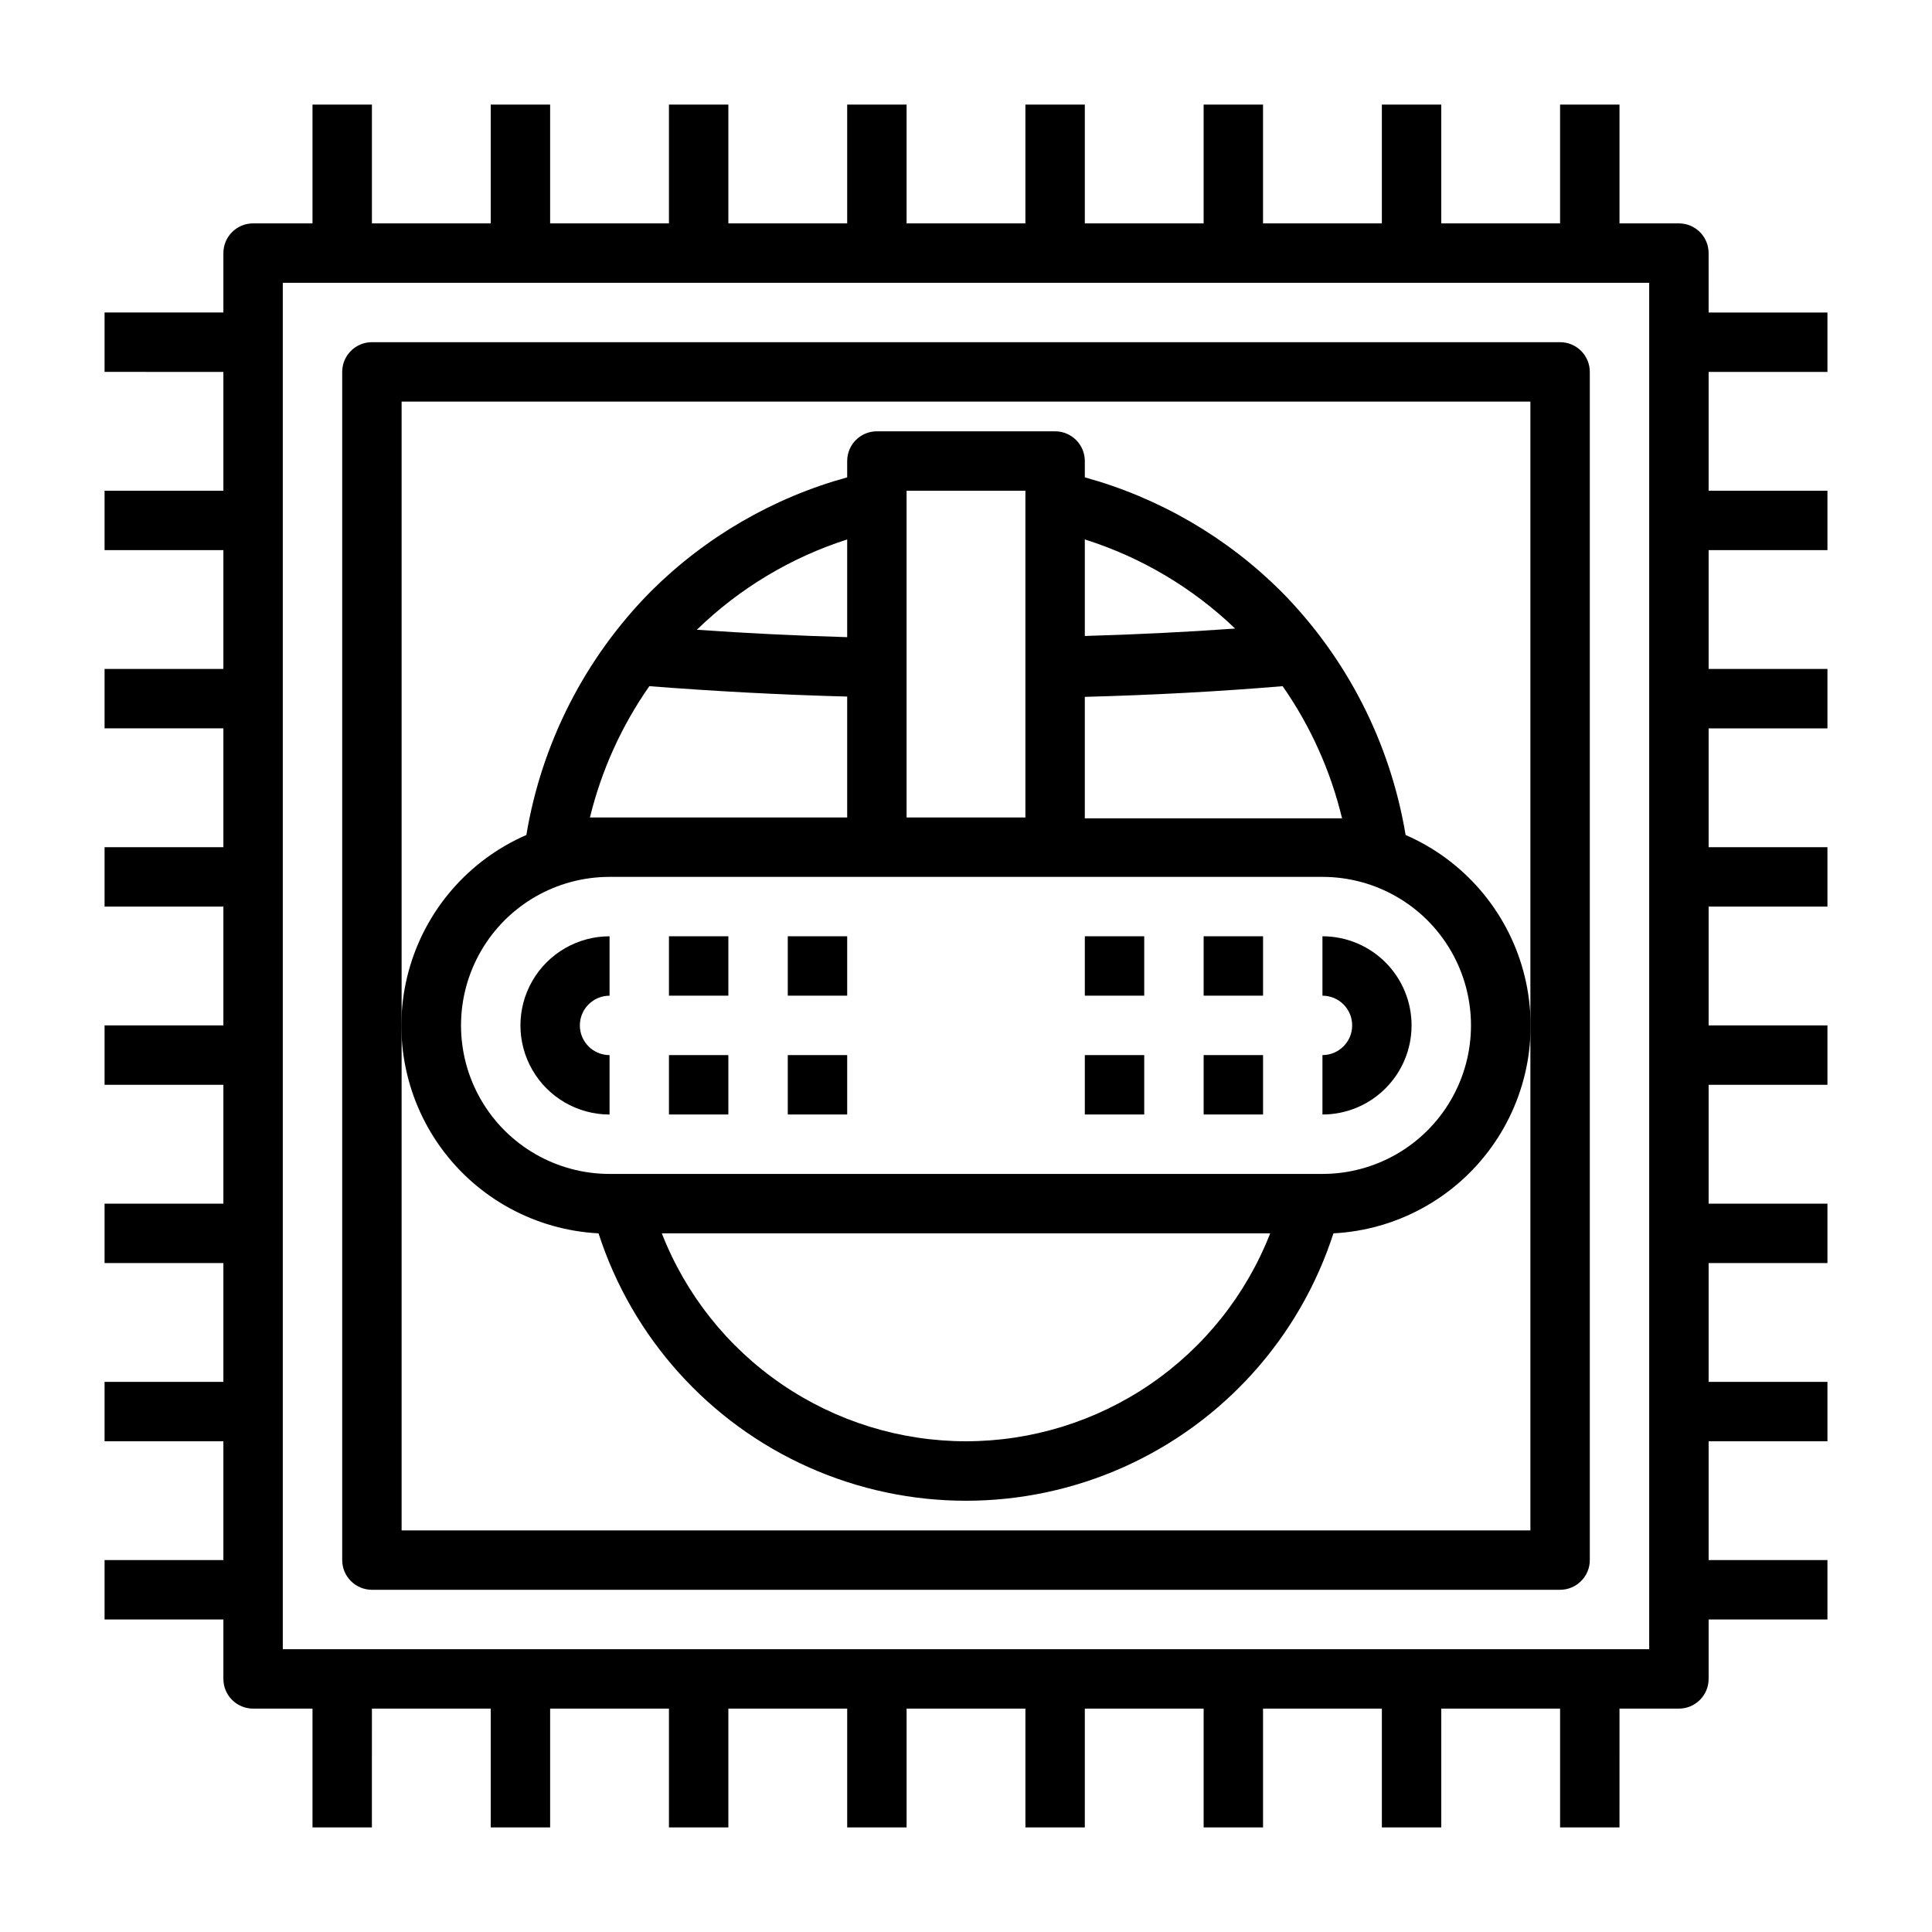<?xml version="1.0" encoding="UTF-8"?>
<!-- Uploaded to: ICON Repo, www.iconrepo.com, Generator: ICON Repo Mixer Tools -->
<svg fill="#000000" width="800px" height="800px" version="1.1" viewBox="144 144 512 512" xmlns="http://www.w3.org/2000/svg">
 <g>
  <path d="m596.8 211.07c0-2.09-0.832-4.09-2.309-5.566-1.477-1.477-3.477-2.305-5.566-2.305h-15.742v-31.488h-15.746v31.488h-31.488v-31.488h-15.742v31.488h-31.488v-31.488h-15.742v31.488h-31.488v-31.488h-15.746v31.488h-31.488v-31.488h-15.742v31.488h-31.488v-31.488h-15.746v31.488h-31.488v-31.488h-15.742v31.488h-31.488v-31.488h-15.746v31.488h-15.742c-4.348 0-7.871 3.523-7.871 7.871v15.742h-31.488v15.742l31.488 0.004v31.488h-31.488v15.742h31.488v31.488h-31.488v15.742l31.488 0.004v31.488h-31.488v15.742h31.488v31.488h-31.488v15.742l31.488 0.004v31.488h-31.488v15.742h31.488v31.488h-31.488v15.742h31.488v31.488h-31.488v15.742l31.488 0.004v15.742c0 2.09 0.828 4.09 2.305 5.566 1.477 1.477 3.477 2.309 5.566 2.309h15.742v31.488h15.742l0.004-31.488h31.488v31.488h15.742v-31.488h31.488v31.488h15.742l0.004-31.488h31.488v31.488h15.742v-31.488h31.488v31.488h15.742l0.004-31.488h31.488v31.488h15.742v-31.488h31.488v31.488h15.742v-31.488h31.488v31.488h15.742l0.004-31.488h15.742c2.09 0 4.09-0.832 5.566-2.309 1.477-1.477 2.309-3.477 2.309-5.566v-15.742h31.488v-15.746h-31.488v-31.488h31.488v-15.742h-31.488v-31.488h31.488v-15.742h-31.488v-31.488h31.488v-15.746h-31.488v-31.488h31.488v-15.742h-31.488v-31.488h31.488v-15.746h-31.488v-31.488h31.488v-15.742h-31.488v-31.488h31.488v-15.746h-31.488zm-15.746 369.98h-362.11v-362.11h362.11z"/>
  <path d="m242.56 565.31h314.88c2.09 0 4.09-0.832 5.566-2.309 1.477-1.477 2.309-3.477 2.309-5.566v-314.88c0-2.09-0.832-4.09-2.309-5.566-1.477-1.477-3.477-2.305-5.566-2.305h-314.88c-4.348 0-7.871 3.523-7.871 7.871v314.88c0 2.09 0.828 4.09 2.305 5.566 1.477 1.477 3.477 2.309 5.566 2.309zm7.871-149.57v-165.31h299.14v299.14h-299.14z"/>
  <path d="m302.62 470.85c8.93 27.633 29.18 50.168 55.703 61.996 26.523 11.824 56.824 11.824 83.348 0 26.523-11.828 46.773-34.363 55.703-61.996 16.664-0.863 32.039-9.227 41.812-22.75 9.777-13.523 12.898-30.746 8.488-46.84-4.406-16.094-15.871-29.32-31.172-35.977-4.055-24.406-15.578-46.961-32.984-64.551-14.441-14.398-32.367-24.812-52.031-30.227v-4.328c0-2.09-0.832-4.09-2.309-5.566-1.477-1.477-3.477-2.309-5.566-2.309h-47.23c-4.348 0-7.871 3.527-7.871 7.875v4.328c-19.664 5.414-37.594 15.828-52.035 30.227-17.406 17.59-28.93 40.145-32.984 64.551-15.301 6.656-26.762 19.883-31.172 35.977-4.406 16.094-1.285 33.316 8.488 46.84 9.773 13.523 25.148 21.887 41.812 22.75zm97.379 55.102c-17.422-0.008-34.434-5.273-48.812-15.105-14.383-9.828-25.465-23.77-31.797-39.996h161.22c-6.336 16.227-17.418 30.168-31.797 39.996-14.383 9.832-31.395 15.098-48.812 15.105zm31.488-239v0.004c14.914 4.707 28.543 12.789 39.832 23.617-13.145 0.945-26.371 1.574-39.832 1.969zm0 41.723c17.871-0.473 35.582-1.418 52.426-2.832 7.391 10.594 12.73 22.473 15.746 35.031h-5.195-62.977zm-47.234-54.629h31.488v86.59h-31.488zm-15.742 12.91v25.898c-13.305-0.395-26.609-1.023-39.832-1.969 11.254-10.941 24.887-19.133 39.832-23.93zm-52.426 38.887c17.16 1.34 34.715 2.281 52.426 2.754v32.039h-62.977-5.195c3.043-12.473 8.379-24.273 15.742-34.793zm-10.551 50.539h188.93c14.062 0 27.059 7.5 34.09 19.68s7.031 27.184 0 39.359c-7.031 12.18-20.027 19.68-34.09 19.68h-188.93c-14.062 0-27.059-7.5-34.086-19.68-7.031-12.176-7.031-27.18 0-39.359 7.027-12.18 20.023-19.68 34.086-19.68z"/>
  <path d="m305.54 439.36v-15.746c-4.348 0-7.871-3.523-7.871-7.871 0-4.348 3.523-7.871 7.871-7.871v-15.746c-8.438 0-16.234 4.504-20.453 11.809-4.219 7.309-4.219 16.309 0 23.617 4.219 7.309 12.016 11.809 20.453 11.809z"/>
  <path d="m518.08 415.74c0-6.262-2.488-12.27-6.918-16.699-4.426-4.43-10.434-6.918-16.699-6.918v15.746c4.348 0 7.875 3.523 7.875 7.871 0 4.348-3.527 7.871-7.875 7.871v15.746c6.266 0 12.273-2.488 16.699-6.918 4.43-4.43 6.918-10.434 6.918-16.699z"/>
  <path d="m321.28 392.12h15.742v15.742h-15.742z"/>
  <path d="m321.28 423.61h15.742v15.742h-15.742z"/>
  <path d="m352.77 392.12h15.742v15.742h-15.742z"/>
  <path d="m352.77 423.61h15.742v15.742h-15.742z"/>
  <path d="m431.49 392.12h15.742v15.742h-15.742z"/>
  <path d="m431.49 423.61h15.742v15.742h-15.742z"/>
  <path d="m462.98 392.12h15.742v15.742h-15.742z"/>
  <path d="m462.98 423.61h15.742v15.742h-15.742z"/>
 </g>
</svg>